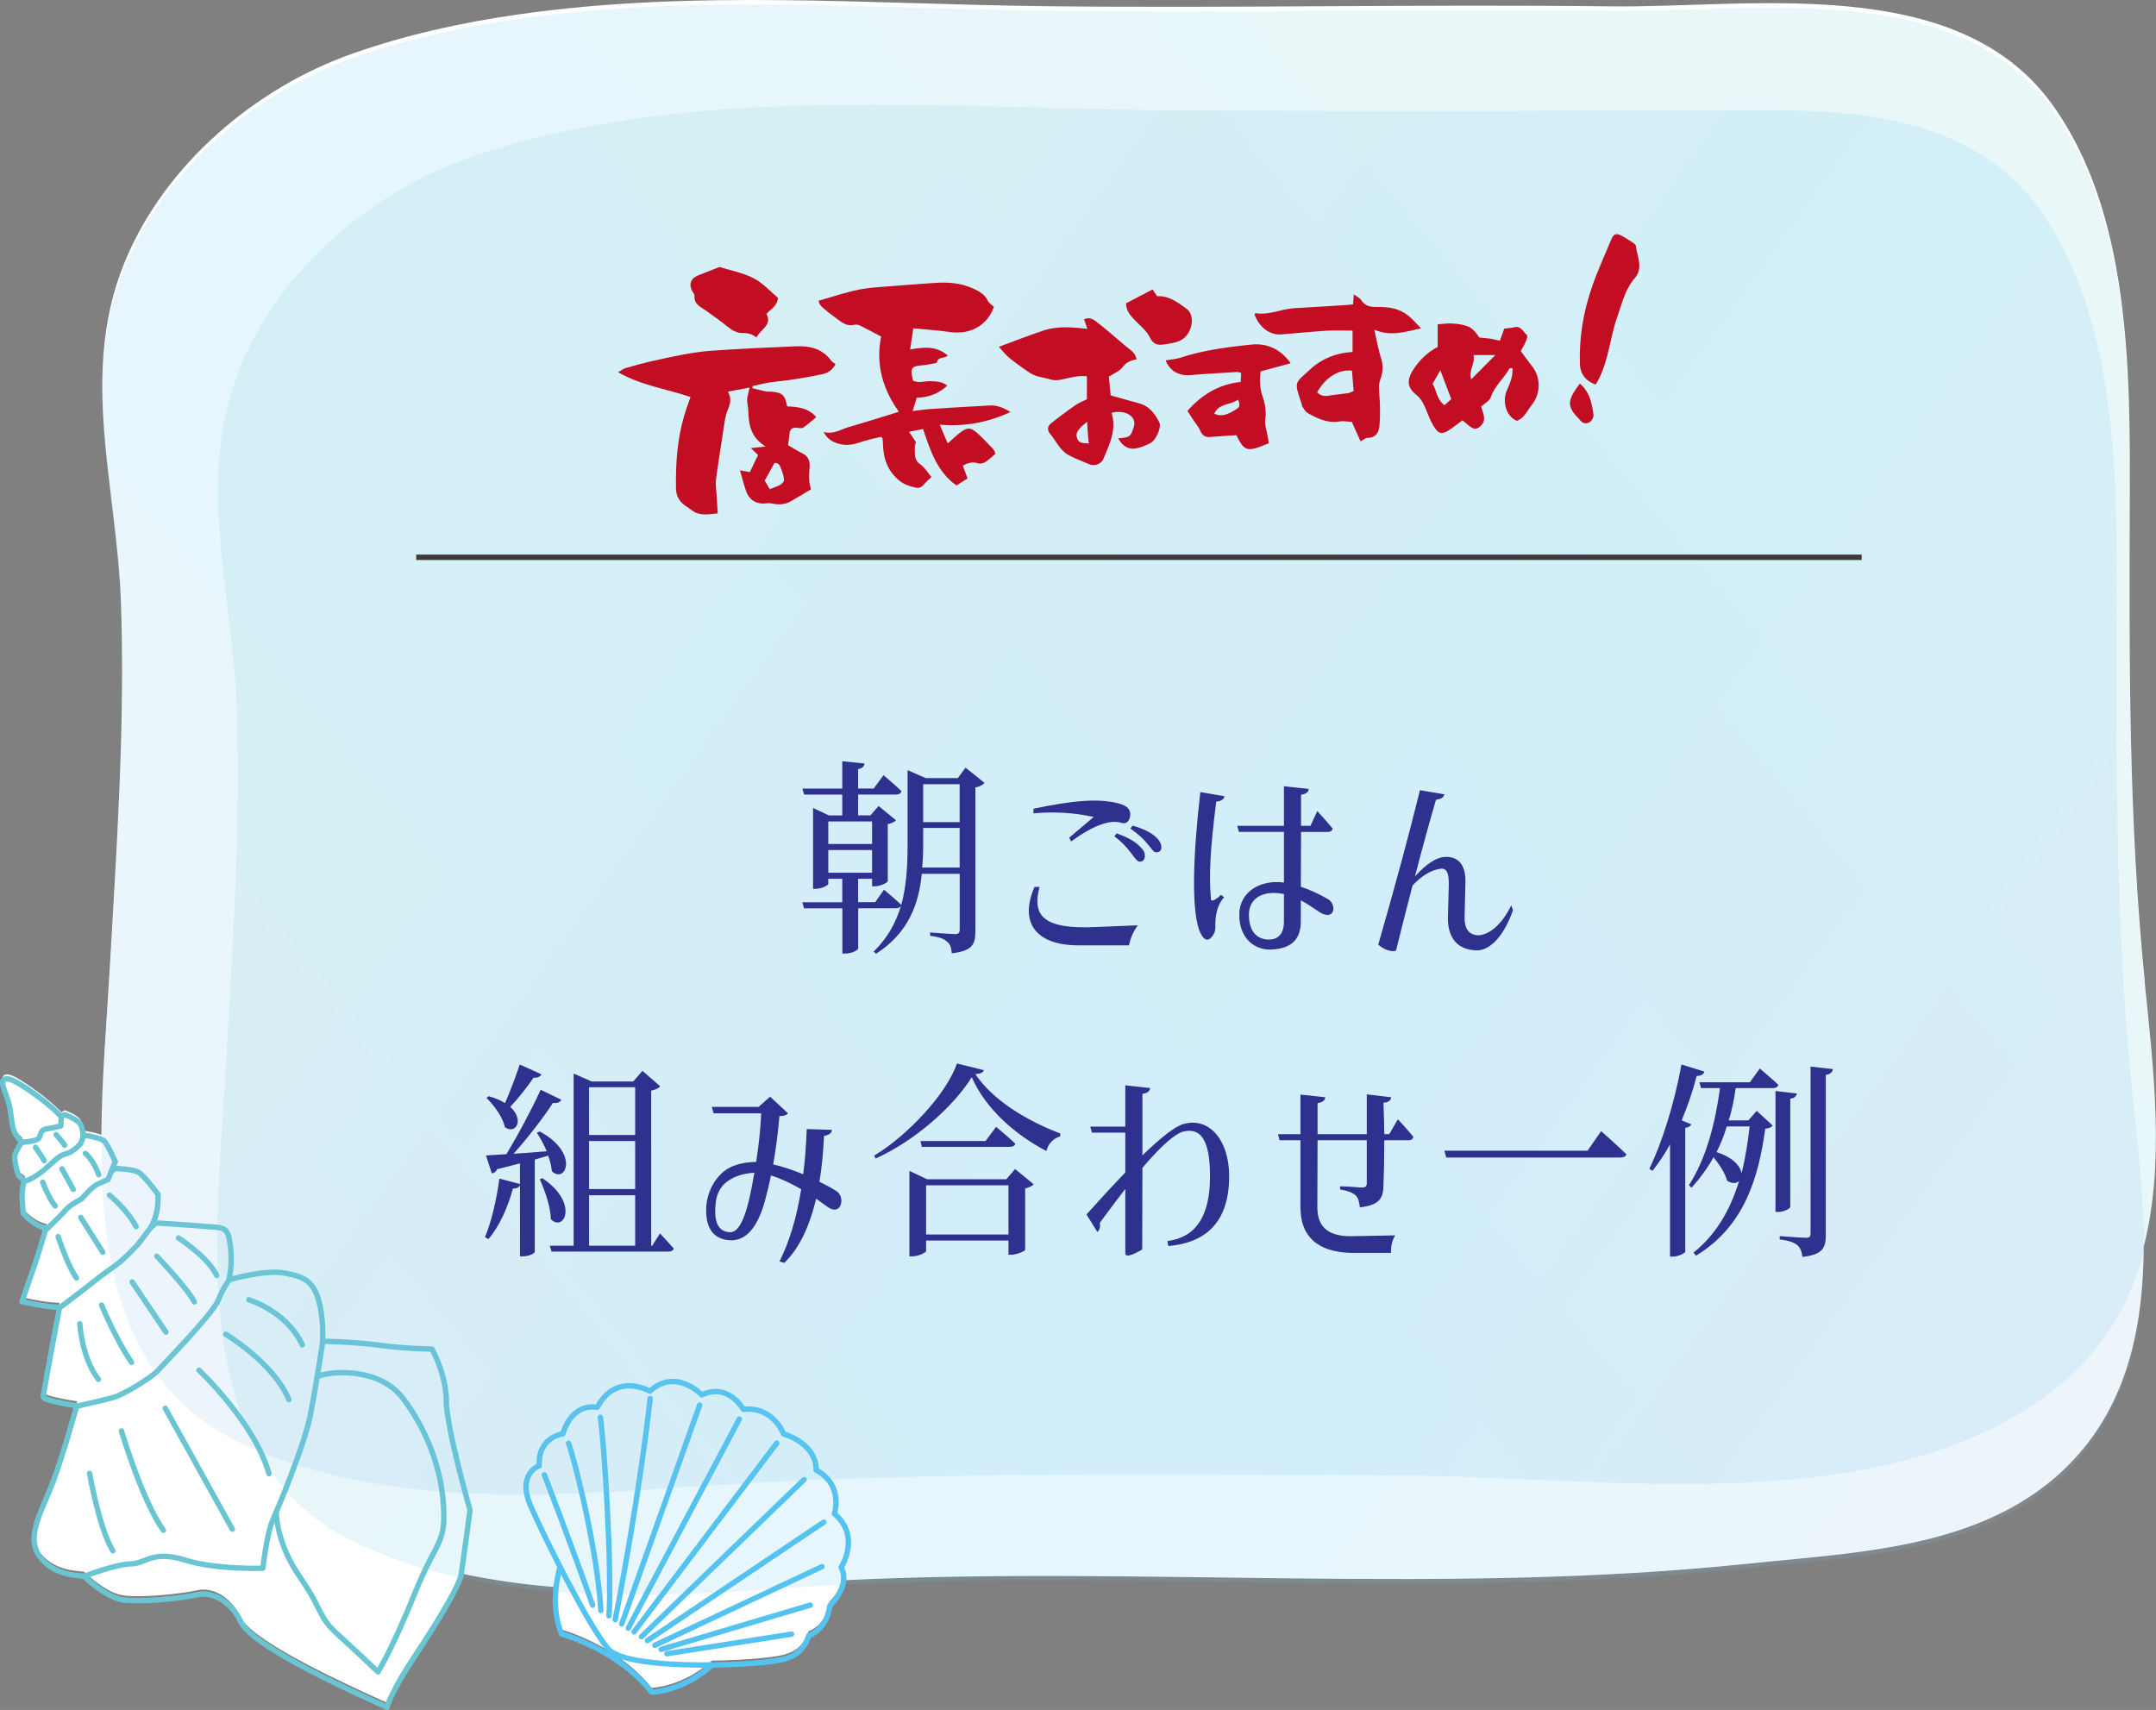 <svg xmlns="http://www.w3.org/2000/svg" xmlns:xlink="http://www.w3.org/1999/xlink" viewBox="0 0 399.45 316.83"><rect x="0" y="0" width="399.45" height="316.83" fill="#808080" stroke="none"/><defs><linearGradient id="_名称未設定グラデーション_80" x1="386.45" y1="-4.55" x2="43.6" y2="280" gradientUnits="userSpaceOnUse"><stop offset=".25" stop-color="#69c5d2"/><stop offset=".63" stop-color="#54c3f1"/><stop offset="1" stop-color="#84bae5"/></linearGradient><linearGradient id="_名称未設定グラデーション_80-2" x1="46.86" y1="35.78" x2="378.04" y2="273.67" xlink:href="#_名称未設定グラデーション_80"/><style>.cls-4,.cls-5{fill:none}.cls-7{fill:#c30d23}.cls-4,.cls-5{stroke:#69c5d2;stroke-linecap:round;stroke-linejoin:round}.cls-5{stroke:#54c3f1}</style></defs><g style="isolation:isolate"><g id="_レイヤー_2"><g id="_レイヤー_3"><path d="M397.37 181.84c-2.99-29.7-2.89-59.45-2.78-89.28.09-23.91.11-53.39-14.54-73.44C362.34-5.1 324.33 1.5 298.42 1.18c-34.92-.42-69.84.36-104.75-.03-32.52-.37-65.27-3.13-97.62 1.52-10.61 1.51-20.92 3.81-30.71 7.25-17.87 6.28-34.99 20.54-42.42 39.09-8.21 20.51-1.24 41.48-.51 62.65.79 22.81-.81 45.6-2.11 68.36-.54 9.43-1.45 19.89-1.51 30.27-1.09-.46-3.05-.76-3.05-.76l-.3.23c-.06-.68-.18-1.54-.44-2.12-.48-1.07-3.03-1.94-3.03-1.94l-.63.41s.01-.04.02-.06c0 0-1.63-1.8-5.12-4.29s-4.88-3.07-5.56-2.48c-.68.59.61 2.6 1.09 4.86.47 2.27.35 4.01 1.21 5.35.46.72.9 1.11 1.21 1.32l-.28.18s-.81 1.22-1.11 2.07c-.3.85.53 3.7.67 3.95.11.2.92.76 1.23.97l-.28.22s-.44 1.64-.27 3.73l.17 2.09s1.98 2.37 4.42 2.79l-.35.37s-1.08 3.91-2.18 7.02c-1.1 3.11-2.12 6.15-2.12 6.15s4.15 1.01 7.02 1.06l-.08.07s-2.48 13.05-2.7 14.63c-.22 1.58-.49 1.56-.15 2.06.27.4 3.68 1.14 6.24 1.5l-.25.21s-2.37 8.6-4.34 13.88c-1.97 5.28-5.19 10.15-2.43 13.86 2.76 3.71 7.57 3.41 8.19 3.62 0 0 3.87 3.79 7.02 4.33 3.15.54 10.7-.19 13.94-.92 3.24-.72 6.57 1.75 8.09 5.04 1.52 3.3 11.97 8.67 17.37 11.29 5.39 2.62 9.72 4.52 9.72 4.52s.5-2.52 5.32-9.74c4.41-6.62 7.54-12.05 8.25-14.25 5.76 1.27 11.67 2.08 17.63 2.56-.17 2.29-.04 5.15 1.08 7.87 0 0 10.33 2.76 16.72 10.78 0 0 5.55-.05 11.18-5.03 6.54-.08 12.52-.66 13.87-1.28 0 0 2.97-.64 4.01-4.14 0 0 3.42-1.16 3.91-5.55 0 0 1.83-1.72 2.41-3.91 55.32-2.69 111.81 2.78 167.58-3.06 21.45-2.25 46.02-2.78 61.4-20.28 9.42-10.73 12.01-24.44 12.08-38.51 3.98-15.38 1.81-32.9.17-49.12Z" style="fill:#fff"/><path class="cls-5" d="M99.92 271.59s-4.27 1.41-1.54 7.61c2.73 6.2 10.62 21.91 14.26 26.28 3.64 4.36 30.12 3.14 33.17 1.75 0 0 2.97-.64 4.01-4.14 0 0 3.42-1.16 3.91-5.55 0 0 3.92-3.66 2.11-7.11 0 0 3.74-5.8-1.25-9.95 0 0 1.8-5.3-3.39-8.1 0 0 .5-4.52-6.03-6.71 0 0-1.93-5.14-7.44-4.53 0 0-2.8-5.04-7.69-2.67 0 0-4.78-5.1-9.64-.7 0 0-6.26-3.63-9.74 3 0 0-4.5-1.15-6.38 4.9 0 0-4.69.6-4.36 5.93Z"/><path class="cls-5" d="M103.78 290.35s-2.15 6.55.26 12.41c0 0 10.33 2.76 16.72 10.78 0 0 5.55-.05 11.18-5.03"/><path class="cls-5" d="M100.86 273.27s5.05 13.13 8.95 24.16m-4.47-30.01c1.29 3.61 5.42 20.36 5.98 30.99m-.09-35.81c.73 5.09 2.18 27.76 1.6 36.79m7.63-40.25s-1.77 16.88-6.48 40.97m15.65-39.76-14.44 40.55m21.79-37.97-20.58 38.75m27.51-34.28-26.44 34.97m31.5-28.21-30.12 29.1m33.78-21.22-32.67 21.94m32.33-13.69-30.97 14.56m28.8-7.44-27.62 8.21m24.15-2.83-23.09 3.63"/><path class="cls-4" d="M82.71 259.56c-.13-5.27-2.69-9.6-2.69-9.6s-4.62-.01-9.52-.68c-4.89-.67-10.72-.77-10.72-.77l-.02.02c.07-1.41.05-2.76-.08-4.01-.75-7.39-3.26-7.89-6.88-8.62-3.61-.74-10.28 1.21-10.28 1.21l-.11.09c.57-2.58.56-5.28.02-7.86-.43-2.03-1.62-1.87-3.52-2.03-3.49-.3-9.99-.72-9.99-.72l-1.01.89c.44-.69.92-1.91 1.16-3.08.25-1.18.22-3.09.22-3.09s-2.54-3.45-3.61-4.09c-1.07-.63-4.41-.72-4.41-.72l-.68.61c.24-.63.77-1.88.77-1.88s-1.38-3.05-1.97-3.73c-.59-.68-3.66-1.14-3.66-1.14l-.3.23c-.06-.68-.18-1.54-.44-2.12-.48-1.07-3.03-1.94-3.03-1.94l-.63.41s.01-.04.02-.06c0 0-1.63-1.8-5.12-4.29s-4.88-3.07-5.56-2.48c-.68.59.61 2.6 1.09 4.86.47 2.27.35 4.01 1.21 5.35.46.72.9 1.11 1.21 1.32l-.28.18s-.81 1.22-1.11 2.07c-.3.85.53 3.71.67 3.95.11.2.92.76 1.23.97l-.28.22s-.44 1.64-.27 3.73l.17 2.08s1.98 2.37 4.42 2.79l-.35.37s-1.08 3.91-2.18 7.02c-1.1 3.11-2.12 6.15-2.12 6.15s4.15 1.01 7.02 1.06l-.08.08s-2.48 13.05-2.7 14.63c-.22 1.58-.49 1.56-.15 2.06.27.4 3.68 1.14 6.24 1.5l-.25.21s-2.37 8.6-4.34 13.88c-1.97 5.28-5.19 10.15-2.43 13.86 2.76 3.7 7.57 3.41 8.19 3.62 0 0 3.87 3.79 7.02 4.33 3.15.54 10.7-.19 13.94-.92 3.24-.72 6.57 1.75 8.09 5.04 1.52 3.3 11.97 8.67 17.37 11.29 5.39 2.62 9.72 4.52 9.72 4.52s.5-2.52 5.32-9.74c4.82-7.23 8.11-13.05 8.39-14.78.28-1.73 1.66-12 1.66-12s-4.3-14.98-4.42-20.25Z"/><path class="cls-4" d="M11.15 242.24s4.55-3.42 6.45-4.96c1.9-1.54 3.65-2.61 4.8-3.6 1.15-.99 3.08-3.01 3.08-3.01l2.43-3.2M4.2 211.64s2.22-.16 2.85-.59c.63-.43.12-1.67 1.69-1.91 1.57-.25 2.55-.53 2.55-.53l.06-1.66m-6.63 11.87s1.68-.4 4.11-2.62c2.43-2.22 2.42-2.1 3.65-2.49 1.22-.39 2.46-1.8 2.46-1.8l.51-1.32m-6.68 17.05s2.91-2.82 3.52-3.57c.61-.75 2.85-1.95 2.85-1.95s2-2.33 2.99-2.74c.98-.41 1.89-.82 1.89-.82l.58-1.45m-6.14 43.39s3.69-.82 6.25-1.48 7.84-4.22 8.49-5.01c.65-.79 10.2-10.51 11.22-13.07 1.02-2.56 2.12-3.84 2.12-3.84m-26.91 54.96s5.86-2.25 8.62-2.29c2.75-.04 4.01-2.58 9.98-.72 5.97 1.86 14.48 1.52 14.48 1.52s.7-6.41 1.84-8.96c1.14-2.55 5.76-13.7 6.86-19 1.1-5.3 2.39-14.1 2.39-14.1"/><path class="cls-4" d="M51.18 280.12s-.1 5.59 4.34 12.01c4.44 6.41 3.3 7.29 7.01 10.66 3.7 3.37 7.51 7 7.51 7s2.7-4.35 6.77-14.46c4.07-10.11 5.79-9.03 5.36-16.36-.43-7.32-3.39-14.47-7.54-19.91-4.15-5.44-12.56-5.23-15.87-4.02M16.6 273s1.74 10.17 4.31 14.34m1.59-22.21s3.82 12.91 7.77 18.41m.35-22.61 12.42 22.41m-6.18-29.46s10.31 9.67 12.98 19.18m-8.03-25.84s8.82 5.23 11.71 12.11m-7.43-18.5s7.02 2.1 9.92 8.36m-41.22-3.9s.31 6.24 3.45 10.29m.59-13.75s2.68 6.47 5.54 10.6m.11-14.9 6.27 9.3m-1.7-14.07s5.78 6.07 6.96 8.47m-2.94-11.85s5.58 3.64 7.07 6.95m-29.37-7.19s1.89 5.66 3.4 7.66m.8-11.22 4.08 6.46m1.24-10.59s3.31 2.7 4.92 5.83m-17.3-8.23s1.08 2.91 2.31 4.41m5.6-9.74s1.42 1.07 2.48 3.94m-6.82-1.09 2.09 3.81m-6.99-7.8s1.4 2.07 1.62 2.48m2.2-4.83s1.26 1.42 1.58 1.97"/><path d="M96.05 3.5c-10.61 1.51-20.92 3.81-30.71 7.25-17.87 6.28-34.99 20.54-42.42 39.09-8.21 20.51-1.24 41.48-.51 62.65.79 22.81-.81 45.6-2.11 68.36-1.75 30.55-7.4 71.89 24.71 86.73 23.53 10.87 52.1 10.11 77.15 8.28 46.06-3.37 92.29-2.69 138.43-2.45 37.07.19 88 8.6 119.6-15.61 24.02-18.41 19.85-48.51 17.17-75.13-2.99-29.7-2.89-59.45-2.78-89.28.09-23.91.11-53.39-14.54-73.44-17.71-24.23-55.72-17.62-81.62-17.94-34.92-.42-69.84.36-104.75-.03-32.52-.37-65.27-3.13-97.62 1.52Z" style="mix-blend-mode:multiply;opacity:.15;fill:url(#_名称未設定グラデーション_80)"/><path d="M117.49 22.03c-10.61 1.51-20.92 3.81-30.71 7.25-17.88 6.28-34.99 20.54-42.42 39.09-8.21 20.51-1.24 41.48-.51 62.65.79 22.82-.81 45.6-2.11 68.36-1.75 30.55-7.4 71.89 24.71 86.73 23.53 10.87 52.1 10.11 77.15 8.28 59.3-4.34 120.13 2.47 180.11-3.81 21.45-2.25 46.02-2.78 61.4-20.28 16.35-18.62 12.14-46.19 9.84-69.1-2.99-29.7-2.89-59.45-2.78-89.28.09-23.91.11-53.39-14.54-73.44-11.79-16.12-31.91-18.08-49.7-18.06-60.64.07-49.75.34-110.39.01-31.43-.17-67.15-3.09-100.05 1.6Z" style="fill:url(#_名称未設定グラデーション_80-2);mix-blend-mode:multiply;opacity:.15"/><path style="fill:none;stroke:#3e3a39;stroke-miterlimit:10" d="M77.11 103.26h267.81"/><path d="M156.05 167.16v-4.33h-2.59v.93c0 .27-1.2.93-2.32.93h-.5V149.7l2.94 1.39h2.47v-3.86h-7.07l-.31-1.12h7.38v-5.06l4.13.42c-.08.5-.31.85-1.2 1.04v3.59h2.9l1.82-2.47c1.04.89 2.43 2.09 3.32 2.97-.12.43-.5.62-1.04.62h-6.99v3.86h2.28l1.51-1.74 3.21 2.63c-.19.31-.77.58-1.51.73v10.55c0 .31-1.43.97-2.4.97h-.5v-1.39h-2.59v4.33h3.17l1.62-2.32c1 .85 2.36 2.01 3.21 2.82.93-3.4 1.16-7.11 1.16-11.01V142.7l3.36 1.47h5.95l1.43-1.93 3.52 2.82c-.31.35-.89.7-1.7.85v26.62c0 2.32-.42 3.67-4.37 4.1-.08-.97-.27-1.7-.85-2.12-.54-.54-1.39-.89-3.17-1.12v-.62c1.89.15 4.1.31 4.64.31.66 0 .85-.27.85-.89v-10.28h-7.03c-.54 5.56-2.47 10.97-8.46 14.8l-.46-.39c2.59-2.51 4.13-5.37 5.06-8.46-.15.27-.5.43-.97.43H159v7.46c0 .19-.93.93-2.47.93h-.46v-8.38h-7.11l-.31-1.12h7.42Zm5.52-10.78v-4.17h-8.11v4.17h8.11Zm0 5.33v-4.21h-8.11v4.21h8.11Zm16.23-.96v-7.34h-6.76v3.21c0 1.35-.04 2.74-.19 4.13h6.95Zm0-8.42v-7.03h-6.76v7.03h6.76Zm13.87 12.01h.93c-1.43 5.37.7 7.92 10.62 7.42l7.61-.31c-.81 1.04-1.35 2.28-1.66 3.71h-9.35c-7.88 0-11.05-4.21-8.15-10.82Zm-.19-14.49c7.46-1.58 12.13-1.93 15.69-1 2.05.5 2.43 1.47 2.16 2.67-.12.35-.27.62-.5.81-.27.19-.62.27-1 .15-2.16-.7-5.29.46-9.39 3.44l-.35-.7 4.56-3.86c-.62-.12-1.27-.23-1.93-.35-3.05-.5-6.14-.58-9.27-.31l.04-.85Zm15.41 4.56c1.82.66 3.17 1.35 4.1 2.24.81.73 1.16 1.31 1.12 1.97 0 .62-.35 1.04-.93 1.04-.5 0-.97-.73-1.58-1.55-.73-.93-1.62-2.05-3.13-3.13l.42-.58Zm2.94-1.43c1.82.5 3.17 1.16 4.06 1.89.89.73 1.27 1.39 1.27 2.12 0 .62-.31.93-.93.93-.27 0-.5-.15-.73-.46-.27-.31-.54-.66-.89-1.08-.66-.81-1.58-1.74-3.17-2.86l.39-.54Zm12.56-6.22 4.48.77c-.12.5-.46.89-1.54 1-1.08 8.65-1.39 13.52-.97 18.12.04.46.85.15 1.85-.85l.58.46c-1.28 1.39-1.66 3.4-1.62 5.41.04.81-.23 1.47-.73 2.01-.81.89-1.62.39-2.32-1.51-1.31-3.98-1.16-13.06.27-25.42Zm7.22 22.53c.12-4.13 3.98-6.34 8.27-5.76v-9.39h-8.34l-.31-1.12h8.65v-7.34l4.6.5c-.04.5-.39.93-1.43 1.08v5.76h1.74l1.27-2.74 1.16 1.28c.77.85 1.28 1.51 1.7 1.97-.15.42-.42.62-.89.62h-4.98l-.04 10.16c1.66.54 3.36 1.31 5.14 2.36 1.55 1.04 1.12 4.1-1.7 2.32-1.2-.77-2.28-1.58-3.44-2.16v3.9c0 3.44-1.89 5.18-5.87 5.22-3.36-.12-5.64-2.74-5.52-6.64Zm5.53 4.79c1.7 0 2.74-1.12 2.74-3.32v-5.1c-3.9-.81-6.49.81-6.49 3.79 0 3.4 1.7 4.64 3.75 4.64Zm20.67 1.31-.46-.35c3.09-10.74 5.68-20.28 7.73-28.63l4.52.77c-.12.5-.42.85-1.55 1-1.2 4.13-2.51 8.85-3.9 14.22 2.05-2.28 3.98-3.63 5.8-3.63 2.43 0 3.63 1.7 3.55 4.79l-.15 6.34c-.04 2.16.73 3.28 2.47 3.4 1.7 0 4.21-1.51 6.18-5.56l.31.93c-1.89 5.37-4.64 7.53-6.8 7.42-4.02-.12-5.33-2.98-5.25-6.18l.16-5.87c.04-2.12-.31-3.13-1.39-3.09-1.78.19-3.55 1.24-5.33 3.13-.97 3.71-1.97 7.73-3.05 12.02-.31.31-1.74.12-2.82-.7ZM92.52 218.38l3.82 1v-3.82c-1.27.35-2.7.7-4.25 1.08-.16.46-.58.73-.97.77l-1.08-3.32c.89-.04 2.2-.12 3.79-.23 2.2-3.67 4.75-8.42 6.34-11.94l3.83 1.85c-.19.43-.73.7-1.55.58-1.7 2.63-4.56 6.37-7.3 9.43l3.28-.23c.97-.08 1.89-.15 2.86-.23-.5-1.27-1.2-2.47-1.82-3.44l.54-.23c7.38 3.98 4.83 9.77 2.24 7.38-.08-.89-.31-1.89-.7-2.9-.73.23-1.55.46-2.47.73v17.08c0 .23-.89.85-2.28.85h-.46v-13.17c-.19.39-.62.62-1.31.62-.97 3.59-2.59 7.07-4.52 9.35l-.66-.35c1.16-2.78 2.16-6.92 2.67-10.86Zm6.34-18.7c-1.28 1.85-2.86 3.86-4.33 5.41 2.67 2.36 1.04 5.25-1 3.75-.35-1.82-2.05-4.1-3.4-5.41l.42-.31c1.28.35 2.28.81 3.01 1.27.89-1.97 1.89-4.64 2.74-7.15l4.02 1.82c-.19.39-.7.7-1.47.62Zm1.62 18.62c6.84 4.56 4.06 10.08 1.58 7.61-.04-2.36-1.16-5.41-2.05-7.42l.46-.19Zm5.8 12.52v-31.91l3.32 1.47h7.73l1.7-1.97 3.28 2.86c-.23.35-.89.66-1.66.81v28.74h.19l1.43-2.28c.81.85 1.89 2.01 2.55 2.78-.08.39-.46.58-.97.58h-21.67l-.31-1.08h4.4Zm11.4-20.52v-8.85h-8.54v8.85h8.54Zm0 10.01v-8.89h-8.54v8.89h8.54Zm0 10.51v-9.35h-8.54v9.35h8.54Zm26.74 2.9c1.82-3.59 3.17-8.07 4.02-13.37-2.09-1.2-3.94-2.05-5.6-2.55-.31 1.55-.66 3.05-1.08 4.56-1.35 5.02-3.48 7.5-6.38 7.46-3.28-.15-4.79-2.32-4.52-6.49.27-2.32 1.16-4.25 2.67-5.76 1.43-1.47 3.63-2.24 6.57-2.28.5-3.28.81-6.3.93-9h-8.81l-.35-1.2h8.69l2.12-1.89 3.32 3.09c-.16.19-.35.31-.62.39-.23.08-.54.12-.97.12-.27 3.13-.66 6.1-1.16 8.96 1.74.39 3.59 1 5.56 1.82.35-2.59.54-5.41.66-8.38l4.67.15c-.04.5-.35.93-1.47 1.12-.15 3.13-.42 5.95-.85 8.5 1.04.54 2.12 1.04 3.17 1.74 1.7 1.16.85 4.48-1.39 3.09-.85-.54-1.62-1.16-2.39-1.7-1.28 5.37-3.25 9.35-5.91 11.9l-.89-.27Zm-9.05-5.41c1.55-.04 2.82-2.74 3.86-8.11.19-.97.35-1.93.54-2.9-1.97.08-3.63.62-4.98 1.58-1.43 1.04-2.16 2.59-2.24 4.6-.27 3.09.66 4.87 2.82 4.83Zm41.93-31.26 4.98 1.24c-.12.46-.62.66-1.58.73 3.28 4.87 9.5 8.62 15.76 11.01l-.04.54c-1.35.35-2.28 1.51-2.55 2.7-5.95-3.09-11.36-8-13.83-13.68-3.48 5.6-10.74 11.9-17.81 15.07l-.27-.54c6.26-3.75 13.48-11.55 15.34-17.08Zm-8.81 19.9 3.28 1.55h14.68l1.62-1.89 3.44 2.82c-.23.31-.85.62-1.58.77v11.4c-.04.23-1.62.89-2.59.89h-.5v-2.63h-15.26v1.93c0 .27-1.35 1-2.59 1h-.5v-15.84Zm14.1-5.53 1.97-2.63c1.12.93 2.59 2.2 3.55 3.13-.12.42-.5.58-1.04.58H170.8l-.27-1.08h12.05Zm4.25 8.2h-15.26v9.12h15.26v-9.12Zm16.93 6.95c.12.77-.04 1.35-.46 1.7l-2.01-3.25c2.67-2.98 5.06-5.56 7.19-7.77v-7.38h-6.18l-.31-1.12h6.49v-7.65l4.6.5c-.04.5-.39.93-1.43 1.08v11.4c3.55-3.44 6.07-5.37 7.57-5.8 4.83-1.39 8.5 3.01 8.5 9.62 0 8-3.75 12.32-11.28 12.98l-.15-.93c5.25-.66 7.88-4.64 7.88-11.9 0-5.25-.93-9.35-4.95-8.38-1.58.42-4.13 2.67-7.57 6.72l-.04 15.14c-2.09 1.2-3.13 1.43-3.13.66v-11.9c-1.43 1.85-3.01 3.94-4.71 6.26Zm37.17-2.7v-12.6h-3.86l-.31-1.12h4.17v-7.34l4.6.5c-.04.5-.39.93-1.43 1.08v5.76h9.12v-7.38l4.52.54c-.04.5-.39.97-1.43 1 .08 1.93.12 3.86.15 5.83h.93l1.58-2.74c.7.7 1.82 1.97 2.9 3.25-.15.43-.39.62-.81.62h-4.6c0 2.74-.04 5.45-.15 8.19 0 2.51-.66 3.82-4.37 4.25-.12-.97-.27-1.74-.77-2.2-.5-.5-1.39-.85-2.9-1.12v-.58c1.62 0 3.48.23 4.06.23.66 0 .89-.31.89-.73v-8.04h-9.12l-.04 12.56c.04 3.86 2.47 5.29 6.38 5.22l8.04-.15c-.58.97-.81 2.05-.77 3.25h-7.26c-6.61-.12-9.5-3.32-9.5-8.27Zm60.39-10.01c-.12.46-.58.62-1.2.62h-32.18l-.35-1.27h26.54l2.51-3.63c1.47 1.31 3.4 3.05 4.67 4.29Zm10.9-4.87v22.95c-.04.23-1.28.89-2.24.89h-.58v-20.79c-.97 1.78-2.09 3.44-3.25 4.91l-.58-.39c2.36-4.83 4.67-12.25 5.95-19.32l4.25 1.31c-.12.46-.54.81-1.43.81-.73 2.86-1.7 5.64-2.78 8.23l1.78.73c-.12.31-.46.58-1.12.66Zm6.45-7.38h-3.52l-.31-1.08h9.35l1.85-2.55c1.08.93 2.51 2.16 3.44 3.01-.12.43-.5.62-1 .62h-6.92c-.27 2.09-.7 4.1-1.28 5.99h3.63l1.55-1.78 2.97 2.74c-.27.35-.7.5-1.39.58-1.24 9.08-3.86 18.08-12.83 23.53l-.46-.58c4.29-3.4 6.88-8.11 8.46-13.29-.46.5-1.35.58-2.24-.04-.35-1.39-1.43-3.01-2.51-4.33-1.12 2.01-2.47 3.86-4.06 5.64l-.5-.46c3.21-4.98 4.87-11.44 5.76-18Zm3.98 15.8c.7-2.78 1.16-5.72 1.51-8.69h-4.25c-.5 1.66-1.12 3.25-1.89 4.75 3.21 1.04 4.44 2.7 4.64 3.94Zm6.29-15.26 3.98.46c-.12.46-.39.85-1.24.97v20.05c0 .31-1.2.93-2.2.93h-.54v-22.41Zm.78 26.89c1.97.15 4.25.31 4.87.31.66 0 .85-.23.85-.85v-30.87l4.13.46c-.08.58-.42.93-1.31 1.08v29.59c0 2.32-.42 3.71-4.33 4.13-.12-.97-.35-1.66-.93-2.16-.58-.5-1.47-.85-3.28-1.08v-.62Z" style="fill:#2e318d"/><path class="cls-7" d="M295.63 71.25c-1.84-.65-2.84-1.96-2.91-3.7-.19-4.96.64-9.78 2.25-14.44 1.05-3.02 2.39-5.93 3.62-8.88.36-.86.89-1.05 1.73-.61.75.39 1.46.85 2.17 1.31.25.16.58.41.6.65.23 2.02 1.44 4.05-.26 6.03-1.77 2.06-2.35 4.73-3.22 7.2-.82 2.31-1.21 4.77-1.84 7.15-.49 1.85-1.12 3.66-2.13 5.3Zm-2.92-.18c1.89 1.62 2.22 3.72 2.52 5.79.06.41-.28 1.07-.64 1.31-.55.38-1.27.39-1.79-.25-.08-.09-.15-.19-.23-.28-2.13-2.15-2.22-3.22-.46-5.75.17-.24.34-.47.6-.82Zm-26.35-6.79v-4.19c.91-.06 1.83-.21 2.74-.15 1.01.08 2.08.19 2.99.6.81.36 1.43 1.14 1.99 2 .66.07 1.32.1 1.97.2.58.09 1.16.25 1.83.4l.82-2.25c.54-.07 1.19-.09 1.81-.25 1.31-.34 1.69.85 2.4 1.46.15.13-.04.77-.19 1.12-.26.61-.61 1.17-.96 1.83.74.99 1.44 1.97 2.18 2.93 1.55 2.03 1.5 5.01-.12 7.03-.86 1.06-1.38 2.45-2.79 2.97-2.19-.93-2.65-3.87-1.87-5.6.6-1.32 1.17-2.64 1.06-4.19-.25.04-.52.02-.57.11-1.01 1.84-2.74 3.19-3.43 5.28-.23.69-1.15 1.16-1.8 1.76.17.54.34 1.05.47 1.57.24.97-.08 1.73-.89 2.29-.8.55-1.35.05-1.93-.39-.33-.26-.65-.54-1.12-.93-.76.57-1.5 1.16-2.28 1.69-1.5 1.01-2.15.9-3.07-.63-.55-.91-.94-1.93-1.34-2.92-.44-1.07-.88-2.06-1.84-2.84-1.72-1.38-1.81-2.73-.63-4.61 1.15-1.83 2.66-3.28 4.58-4.29Zm.49 4.34c-.57 1-1 1.75-1.43 2.5.79 1.23.74 2.92 2.21 3.96.45-.41.87-.79 1.25-1.14-.67-1.76-1.28-3.37-2.02-5.32Zm6.14-2.83c.37 1.55-.92 2.74-.42 4.5 1.52-1.53 2.85-2.86 4.48-4.5h-4.06Zm-20.92 15.99c-.55-1.23-1.06-2.36-1.61-3.6-.7-.04-1.5-.22-2.25-.09-2.26.38-4.14-.55-5.99-1.6-.38-.22-.63-.71-.89-1.11-.13-.19-.13-.46-.21-.69-1.39-4.09-1.28-3.58 1.69-6.31 2.15-1.97 4.81-3.01 7.78-3.16v-3.96c-1.73 0-3.3-.08-4.85.02-2.78.17-5.55.46-8.32.68-2.14.18-4.12-1.3-4.99-3.69.07-.08.16-.25.21-.24 2.47.42 4.73-.79 7.13-.92 3.27-.18 6.53-.4 9.8-.6.36-.02.71-.07 1.11-.11.05-.57.09-1.09.15-1.87.59.45 1.13.69 1.39 1.1.78 1.25 1.97 1.26 3.21 1.25 1.98-.02 3.88.32 5.47 1.59.79.62 1.44 1.42 2.39 2.38-2.95.61-5.54 1.56-8.65.25.27 1.27.44 2.18.65 3.08.18.76.37 1.52.61 2.27.43 1.33.3 2.64-.18 3.9-.38 1.02-.2 2-.14 3.03.12 1.79.16 3.61.01 5.39-.1 1.21-.57 2.36-2.2 2.35-.37 0-.73.35-1.32.65Zm-1.59-13.11c-2.5-.24-4.84 1.21-6.45 4.01.58.62 1.26.79 2.11.64 1.19-.21 2.4-.29 3.59-.47.33-.05.65-.24 1.06-.41-.11-1.31-.2-2.54-.31-3.77Z"/><path class="cls-7" d="M233.56 68.83c-.2 1.45-.2 2.98.33 4.51.49 1.42.75 2.87.53 4.43-.13.91.24 1.89.39 2.83.09.52.19 1.04.28 1.52-4.05 1.7-4.51 1.58-6.02-1.49-1.6.11-3.21.21-4.82.34-.9.07-1.45-.24-1.84-1.1-.34-.76-.91-1.42-1.37-2.13-.36-.54-.71-1.09-1.04-1.6 2.68-3.05 5.84-4.92 9.87-5.37.03-.61.06-1.13.08-1.68-.34-.07-.58-.18-.8-.16-2.84.18-5.68.32-8.51.57-2.21.2-3.91-.77-4.68-2.72.94-.17 1.95-.24 2.88-.54 4.23-1.38 8.61-1.93 13-2.39 2.92-.3 5.4.82 7.29 3.45-1.89.52-3.66 1-5.56 1.51Zm-4.2 5.22c-1.42 1.03-3.53.67-4.39 2.61 1.68.73 2.9-.14 4.13-.86.61-.36.68-.95.26-1.75Zm-27.99-.07v-4.26c-1.65-.17-3.09.27-4.52.57-.8.17-1.51.23-2.29 0-.92-.28-1.9-.38-2.8-.72-.71-.27-1.35-.74-1.98-1.18-1-.71-2-1.43-2.94-2.22-.58-.49-1.04-1.11-1.78-1.91 2.89-1.07 5.46-2.06 8.07-2.95 2.65-.91 5.41-.72 8.33-.37l-.61-1.76c1.02-.51 1.78.04 2.4.52 1.85 1.45 3.61 2.99 5.4 4.5.77.65 1.72 1.14 1.91 2.39-1.02.17-1.86.52-2.55 1.42-.58.76-1.62 1.16-2.57 1.81.12 1.22.25 2.46.34 3.44 1.95.55 3.62 1.02 5.3 1.48 1.85.51 2.89 1.92 3.7 3.5.47.92-.62 3.38-1.69 3.89-.87.41-1.79.83-2.73.97-1.38.21-2.39-.51-3.19-1.86 1.01-.19 2.1-.03 2.51-1.09.23-.61.54-1.28.47-1.88-.17-1.49-2-2.25-4.1-1.82-.03.05-.09.11-.08.15.92 3.09-.43 5.78-1.57 8.48-.39.93-1.67 1.33-2.61.93-1.27-.54-2.56-1.03-3.78-1.67-.6-.31-1.13-.84-1.58-1.37-.65-.79-1.14-1.71-1.8-2.49-.66-.78-.59-1.48.12-2.05a85.76 85.76 0 0 1 4.49-3.35c.64-.45 1.39-.73 2.11-1.1Zm.05 4.17c-1.79 1.42-2.2 2.15-1.85 3.08.39 1.03 1.27.82 2.15.96-.07-.72-.13-1.3-.17-1.89-.05-.64-.08-1.29-.13-2.16Zm12.13-24.52.84 1.26c2.21-.13 3.82 1.16 5.42 2.3 1.39.99 1.26 3.41.08 4.91-1.02 1.29-2.47 1.43-3.88 1.67-1.18.2-2.25.28-2.97-1.24-.6-1.25-1.84-2.21-2.83-3.26-.8-.85-1.58-1.68-1.58-3.07 1.54-.81 3.14-1.64 4.92-2.57Z"/><path class="cls-7" d="M151.66 55.72c2.22-.64 4.29-1.3 6.39-1.82 1.34-.33 2.73-.53 4.11-.65 3.62-.31 7.25-.55 10.87-.82 2.51-.19 4.97-.03 7.29 1.04 1.1.51 2.15 1.06 2.71 2.28.2.44.72.73 1.12 1.09-1.2 3.48-4.41 5.25-8.26 4.67-2.15-.32-4.32-.44-6.68-.68-.2 1.32-.37 2.48-.59 3.92 2.5-.42 4.87-.73 6.98 1.14-.7.61-1.83.17-2.01 1.25-.03.15-.62.22-.97.28-.59.11-1.19.23-1.79.27-1.98.15-2.27.51-1.65 2.85 1.01.49 2.1.06 3.16.09 1.09.03 2.19.03 3.17.82-1.63 1.53-3.54 2.2-5.66 2.23-.25.84-.49 1.61-.75 2.48 1.11-.13 2.28-.31 3.46-.39 3.62-.24 7.24-.45 10.86-.64 1.3-.07 2.47.39 3.8 1.21-4.2 1.94-8.38 2.73-13.11 2.35.56 1.31.99 2.32 1.48 3.48.95-.84 1.67-1.57 2.49-2.16 1.1-.79 1.76-.81 2.8.07 1.13.97 2.13 2.09 3.17 3.17.19.2.24.52.37.83-.64.54-1.19 1.1-1.83 1.51-.37.23-.96.4-1.34.27-1.03-.36-1.9-.1-2.86.41.3.82.61 1.64.87 2.38-.66.42-1.22.78-2.04 1.3-3.49-2.4-4.86-6.4-6.2-10.46-.84.17-1.59.32-2.59.52.44.66.82 1.24 1.28 1.94-.06.24-.23.58-.22.91.05 1.14-.23 2.32 1.02 3.18.81.56 1.35 1.51 2.07 2.36-.29.26-.49.46-.71.64-.66.54-1.02 1.57-2.18 1.32-1.19-.26-2.3-.62-3.26-1.46-2.02-1.76-2.78-4.01-2.84-6.59 0-.36-.05-.72-.08-1.07 0-.05-.07-.09-.26-.3-.99.24-2.11.45-3.18.79-1.34.42-2.66.89-4.08.62-1.43-.26-2.67-.84-3.4-2.32 1.79.53 3.2-.48 4.72-.92 3.11-.9 6.2-1.88 9.23-2.82-2.96-4.13-4.34-8.73-3.29-13.93-1.35-.71-2.64-1.41-3.96-2.06-.31-.15-.73-.19-1.07-.11-1.21.28-2.1-.31-2.98-.99-.77-.59-1.57-1.14-2.3-1.77-.56-.48-1.22-.95-1.27-1.71Z"/><path class="cls-7" d="M137.11 87.14c.64.12 1.21.22 1.82.33.5-1.03.99-2.06 1.52-3.16-.4-.38-.83-.79-1.34-1.28.9-.1 1.66-.18 2.75-.3-2.69-1.62-3.14-3.92-3.21-6.42-.02-.71-.17-1.42-.23-2.12-.02-.25.03-.51.09-.76.09-.45.2-.89.37-1.62l-4.01.76c.7 1.24.44 2.29-.07 3.46-.47 1.08-.56 2.33-.75 3.52-.49 3.09-.98 6.19-1.39 9.3-.12.93.05 1.89.1 2.84.06 1.08.14 2.16.22 3.43-1.79.18-3.4.55-4.87-.63-.38-.3-.8-.54-1.19-.82-1.03-.76-1.64-1.72-1.67-3.06-.09-4.57.2-9.09 1.49-13.5.35-1.21.8-2.4 1.19-3.55-4.44-1.5-9.09-2.13-13.41-4.58.56-.33.92-.64 1.34-.76 1.63-.47 3.26-.93 4.91-1.3 3.72-.83 7.44-1.69 11.26-1.95 2.48-.17 4.96-.31 7.44-.44 2.6-.13 5.2-.23 7.8-.36 2.65-.13 5.05.36 6.74 2.67.17.23.46.37.79.62-.51 1.09-1.42 1.66-2.47 1.88-3 .63-6.02 1.12-9.07 1.43-1.28.13-2.55.5-3.82.76 0 .14-.02.27-.03.41.83.2 1.66.41 2.49.59.29.06.61.02.91.04 2.11.14 2.62.58 3.03 2.73 1.93.09 3.9.24 5.39 1.99-.84.69-1.57 1.37-2.39 1.93-.28.19-.78.08-1.17.05-.78-.07-1.29.14-1.38 1.02-.06.72-.19 1.43-.29 2.2.89.51 1.69 1.05 2.55 1.45 1.09.5 1.53 1.3 1.45 2.47-.06.84-.11 1.69-.08 2.53.01.5.18 1.01.32 1.75-1.13.67-2.42 1.43-3.7 2.18-.98.58-2.04.68-3.15.49-.42-.07-.85-.17-1.25-.11-1.85.27-3.28-.48-3.9-2.23-.44-1.22-.74-2.49-1.14-3.87Zm6.39-1.37c-.61 1.1-1.22 2.19-1.82 3.27.32.54.62 1.05.93 1.58.65-.25 1.3-.43 1.88-.75.34-.19.78-.61.77-.91-.04-.7-.26-1.41-.53-2.07-.21-.53-.42-1.19-1.23-1.11Zm-10.2-36.3c2.04.64 4.35 1.06 6.34 2.09 1.71.88 3.07 2.44 4.51 3.64-.17 1.5-1.29 2.05-2.15 2.95 1.13 2.1-1.08 2.84-1.86 4.39-.75-.65-1.59-.86-2.58-.83-1.11.03-2.04-.59-2.91-1.3-1.25-1.02-2.57-1.93-3.88-2.87-.98-.7-2.23-1.16-2.09-2.73.02-.21-.17-.45-.3-.65-.84-1.39-.49-2.54.98-3.14 1.22-.49 2.45-.97 3.93-1.55Z"/></g></g></g></svg>